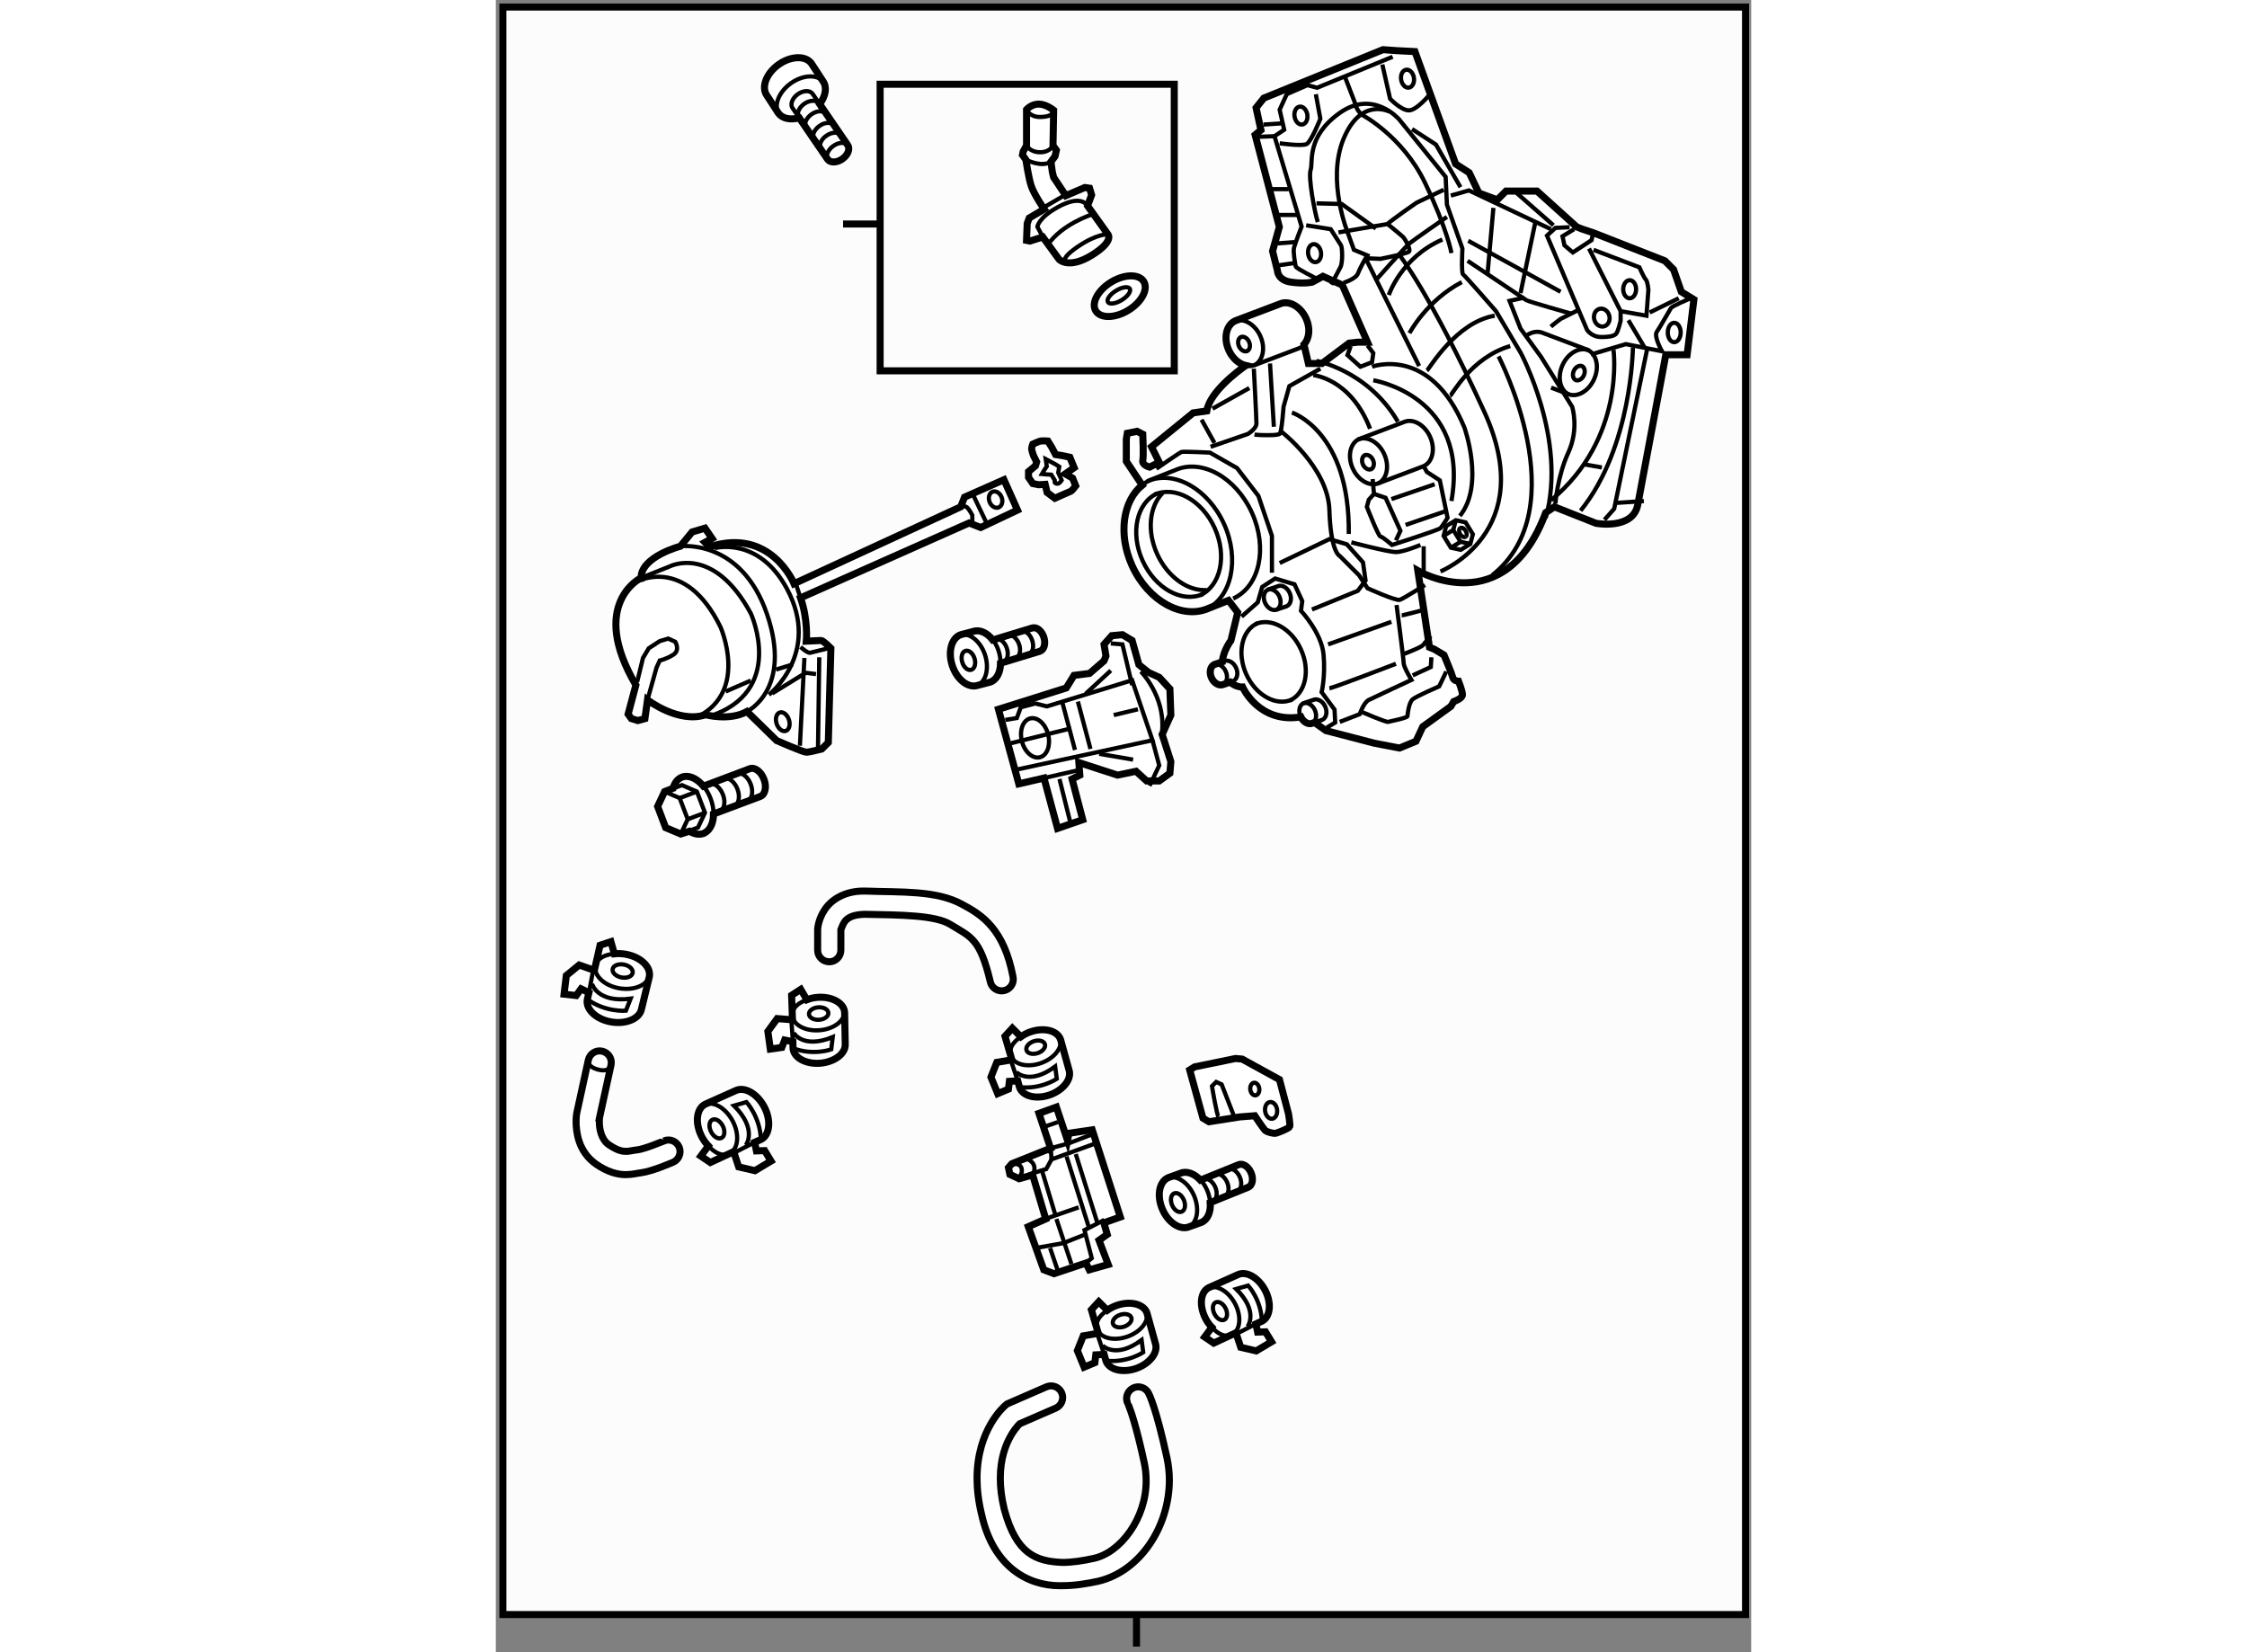 <?xml version="1.0" encoding="utf-8"?>
<!-- Generator: Adobe Illustrator 15.1.0, SVG Export Plug-In . SVG Version: 6.00 Build 0)  -->
<!DOCTYPE svg PUBLIC "-//W3C//DTD SVG 1.1//EN" "http://www.w3.org/Graphics/SVG/1.1/DTD/svg11.dtd">
<svg version="1.1" xmlns="http://www.w3.org/2000/svg" xmlns:xlink="http://www.w3.org/1999/xlink" x="0px" y="0px" width="244.8px"
	 height="180px" viewBox="91.68 45.096 89.128 117.304" enable-background="new 0 0 244.8 180" xml:space="preserve">
	
<rect x="91.68" y="45.096" width="89.128" height="117.304" fill="#808080" stroke="none"/>
	
<g><rect x="92.18" y="45.596" fill="#FCFCFC" stroke="#000000" stroke-width="0.5" width="88.228" height="114.13"></rect><line fill="none" stroke="#000000" stroke-width="0.5" x1="137.167" y1="159.726" x2="137.167" y2="162"></line></g><g><path fill="#FFFFFF" stroke="#000000" stroke-width="0.5" d="M126.785,114.791c-0.732-3.084-1.383-3.168-2.837-4.063l0,0
			c-1.067-0.657-3.51-0.671-6.023-0.718l0,0c-0.018,0-0.043,0-0.083,0l0,0c-1.377,0.04-1.479,0.661-1.635,1.019l0,0
			c-0.02,0.07-0.027,0.107-0.03,0.111l0,0v1.416c0,0.456-0.368,0.825-0.823,0.825l0,0c-0.458,0-0.826-0.369-0.826-0.825l0,0
			l0.002-1.5c0.01-0.081,0.048-0.695,0.5-1.372l0,0c0.444-0.687,1.408-1.344,2.813-1.324l0,0c0.04,0,0.095,0,0.146,0.002l0,0
			c2.456,0.091,4.964-0.061,6.782,0.933l0,0c1.436,0.756,2.986,1.772,3.63,5.155l0,0c0.095,0.445-0.19,0.884-0.636,0.978l0,0
			c-0.059,0.011-0.115,0.018-0.171,0.018l0,0C127.211,115.444,126.867,115.18,126.785,114.791L126.785,114.791z"></path><path fill="#FFFFFF" stroke="#000000" stroke-width="0.5" d="M126.172,152.625c-0.231-0.943-0.326-1.801-0.326-2.572l0,0
			c0-3.476,1.944-5.13,2.05-5.21l0,0l0.086-0.07l2.788-1.214h0.002c0.416-0.184,0.903,0.011,1.085,0.43l0,0
			c0.182,0.414-0.011,0.9-0.428,1.083l0,0l-2.553,1.11c-0.027,0.028-0.066,0.067-0.118,0.123l0,0
			c-0.131,0.148-0.313,0.378-0.499,0.698l0,0c-0.373,0.643-0.762,1.629-0.762,3.05l0,0c0,0.636,0.077,1.358,0.277,2.181l0,0
			c0.861,3.224,2.277,3.714,4.135,3.791l0,0c0.694,0,1.442-0.116,2.177-0.277l0,0c1.942-0.384,3.786-2.873,3.766-5.542l0,0
			c0-0.417-0.044-0.836-0.132-1.249l0,0c-0.559-2.596-0.964-3.718-1.106-4.065l0,0c-0.049-0.116-0.051-0.116-0.051-0.116l0,0
			c-0.216-0.401-0.067-0.9,0.334-1.117l0,0c0.4-0.218,0.902-0.069,1.119,0.335l0,0c0.061,0.118,0.55,1.068,1.318,4.618l0,0
			c0.112,0.531,0.167,1.063,0.167,1.595l0,0c-0.022,3.359-2.127,6.471-5.063,7.156l0,0c-0.801,0.172-1.655,0.313-2.529,0.313l0,0
			c-0.063,0.003-0.127,0.003-0.191,0.003l0,0C129.422,157.678,126.99,156.309,126.172,152.625L126.172,152.625z"></path><path fill="#FFFFFF" stroke="#000000" stroke-width="0.5" d="M106.546,104.206c0.378-0.221,0.591-0.721,0.588-1.319l0,0
					l3.331-1.249c0.344-0.136,0.459-0.681,0.251-1.22c-0.206-0.541-0.652-0.874-0.997-0.747l-3.299,1.243
					c-0.412-0.496-0.932-0.77-1.392-0.683l-0.111,0.033c-0.324,0.115-0.542,0.407-0.655,0.8l-0.598,0.233l-0.497,1.055l0.571,1.506
					l1.072,0.45l0.617-0.196c0.336,0.206,0.692,0.272,1.008,0.155L106.546,104.206z"></path><path fill="none" stroke="#000000" stroke-width="0.3" d="M107.552,102.729c0.344-0.138,0.461-0.683,0.251-1.222
					c-0.204-0.538-0.652-0.874-0.996-0.744"></path><path fill="none" stroke="#000000" stroke-width="0.3" d="M108.584,102.342c0.345-0.137,0.461-0.682,0.251-1.222
					c-0.204-0.537-0.652-0.874-0.996-0.744"></path><path fill="none" stroke="#000000" stroke-width="0.3" d="M109.525,101.988c0.344-0.135,0.46-0.68,0.252-1.22
					c-0.206-0.54-0.654-0.873-0.999-0.745"></path><polyline fill="none" stroke="#000000" stroke-width="0.3" points="103.664,101.298 104.734,101.759 105.304,103.262 
					104.811,104.309 			"></polyline><polyline fill="none" stroke="#000000" stroke-width="0.3" points="104.311,101.059 104.894,100.84 105.953,101.296 
					106.529,102.798 106.034,103.848 105.413,104.081 			"></polyline><line fill="none" stroke="#000000" stroke-width="0.3" x1="106.529" y1="102.798" x2="105.304" y2="103.262"></line><line fill="none" stroke="#000000" stroke-width="0.3" x1="105.953" y1="101.296" x2="104.734" y2="101.759"></line><path fill="none" stroke="#000000" stroke-width="0.3" d="M107.134,102.887c0.01-0.341-0.061-0.72-0.204-1.097
					c-0.129-0.333-0.301-0.632-0.503-0.878"></path><path fill="#FFFFFF" stroke="#000000" stroke-width="0.5" d="M139.01,130.959c0.419,0.963,1.279,1.512,1.922,1.228l0.855-0.308
					c0.45-0.199,0.667-0.757,0.615-1.4l2.707-1.096c0.294-0.13,0.38-0.592,0.187-1.033c-0.191-0.438-0.586-0.688-0.882-0.562
					l-2.707,1.096c-0.436-0.47-0.986-0.682-1.434-0.482l-0.856,0.307C138.773,128.993,138.593,130,139.01,130.959z"></path><path fill="none" stroke="#000000" stroke-width="0.3" d="M144.314,129.692c0.295-0.132,0.377-0.591,0.186-1.032
					c-0.191-0.44-0.586-0.691-0.879-0.564"></path><path fill="none" stroke="#000000" stroke-width="0.3" d="M143.414,130.062c0.291-0.129,0.376-0.592,0.187-1.029
					c-0.192-0.442-0.587-0.695-0.882-0.564"></path><path fill="none" stroke="#000000" stroke-width="0.3" d="M142.572,130.409c0.293-0.132,0.377-0.594,0.186-1.035
					c-0.192-0.438-0.588-0.69-0.879-0.562"></path><path fill="none" stroke="#000000" stroke-width="0.3" d="M140.841,132.225c0.644-0.281,0.822-1.29,0.407-2.252
					c-0.42-0.959-1.279-1.508-1.923-1.224"></path><path fill="none" stroke="#000000" stroke-width="0.3" d="M139.844,129.823c0.235-0.096,0.543,0.121,0.689,0.479
				c0.147,0.359,0.078,0.728-0.156,0.82c-0.23,0.1-0.541-0.113-0.687-0.473C139.542,130.289,139.611,129.92,139.844,129.823z"></path><path fill="none" stroke="#000000" stroke-width="0.3" d="M142.398,130.479c-0.021-0.289-0.091-0.589-0.221-0.888
					c-0.122-0.277-0.279-0.522-0.456-0.723"></path><path fill="#FFFFFF" stroke="#000000" stroke-width="0.5" d="M124.092,92.361c0.333,0.996,1.14,1.62,1.805,1.394l0.88-0.229
					c0.466-0.158,0.731-0.696,0.737-1.342l2.792-0.85c0.306-0.102,0.433-0.556,0.277-1.011c-0.151-0.456-0.521-0.741-0.828-0.639
					l-2.792,0.85c-0.394-0.505-0.922-0.765-1.387-0.607l-0.88,0.229C124.032,90.382,123.761,91.369,124.092,92.361z"></path><path fill="none" stroke="#000000" stroke-width="0.3" d="M129.486,91.57c0.307-0.104,0.431-0.556,0.275-1.01
					c-0.148-0.457-0.521-0.744-0.825-0.64"></path><path fill="none" stroke="#000000" stroke-width="0.3" d="M128.557,91.859c0.304-0.104,0.429-0.556,0.278-1.01
					c-0.153-0.457-0.525-0.744-0.829-0.639"></path><path fill="none" stroke="#000000" stroke-width="0.3" d="M127.688,92.129c0.305-0.104,0.428-0.558,0.273-1.012
					c-0.148-0.454-0.521-0.741-0.822-0.638"></path><path fill="none" stroke="#000000" stroke-width="0.3" d="M125.802,93.784c0.666-0.224,0.934-1.211,0.607-2.204
					c-0.334-0.994-1.142-1.618-1.808-1.393"></path><path fill="none" stroke="#000000" stroke-width="0.3" d="M125.022,91.306c0.243-0.074,0.531,0.167,0.645,0.535
				c0.114,0.372,0.013,0.733-0.229,0.808c-0.237,0.076-0.529-0.163-0.641-0.533C124.68,91.742,124.782,91.38,125.022,91.306z"></path><path fill="none" stroke="#000000" stroke-width="0.3" d="M127.508,92.184c0.007-0.289-0.038-0.595-0.139-0.903
					c-0.099-0.287-0.234-0.543-0.393-0.759"></path><path fill="#FFFFFF" stroke="#000000" stroke-width="0.5" d="M113.223,53.462l2.017,2.95c0.192,0.26,0.664,0.242,1.054-0.039
					c0.393-0.282,0.554-0.724,0.364-0.983l-1.987-2.905c0.428-0.561,0.542-1.205,0.231-1.634l-0.812-1.247
					c-0.424-0.582-1.475-0.543-2.348,0.085c-0.872,0.629-1.235,1.612-0.81,2.196l0.81,1.247
					C112.033,53.526,112.608,53.626,113.223,53.462z"></path><path fill="none" stroke="#000000" stroke-width="0.3" d="M114.67,52.485l-0.502-0.734c-0.191-0.26-0.662-0.244-1.054,0.037
					c-0.391,0.284-0.555,0.725-0.365,0.985l0.474,0.689"></path><path fill="none" stroke="#000000" stroke-width="0.3" d="M116.686,55.427c-0.191-0.263-0.665-0.245-1.055,0.038
					c-0.392,0.281-0.554,0.722-0.362,0.982"></path><path fill="none" stroke="#000000" stroke-width="0.3" d="M116.186,54.704c-0.189-0.263-0.663-0.244-1.055,0.039
					c-0.391,0.28-0.553,0.722-0.362,0.983"></path><path fill="none" stroke="#000000" stroke-width="0.3" d="M115.704,54.002c-0.192-0.261-0.665-0.241-1.055,0.039
					c-0.393,0.283-0.554,0.724-0.364,0.985"></path><path fill="none" stroke="#000000" stroke-width="0.3" d="M115.132,53.181c-0.189-0.263-0.662-0.245-1.054,0.039
					c-0.39,0.281-0.55,0.722-0.363,0.983"></path><path fill="none" stroke="#000000" stroke-width="0.3" d="M114.619,52.438c-0.187-0.264-0.66-0.245-1.054,0.037
					c-0.392,0.283-0.55,0.724-0.363,0.984"></path><path fill="none" stroke="#000000" stroke-width="0.3" d="M114.963,50.934c-0.424-0.583-1.476-0.544-2.349,0.084
					c-0.873,0.628-1.235,1.612-0.813,2.195"></path><path fill="#FFFFFF" stroke="#000000" stroke-width="0.5" d="M106.302,125.8c0.131,0.251,0.292,0.47,0.469,0.654l-0.535,0.721
				l0.674,0.456l1.655-0.769l0.359,1.082l1.152,0.268l1.142-0.683l-0.45-0.74l-0.585,0.018l-0.128-0.61L110.5,126
				c0.631-0.313,0.741-1.345,0.244-2.303c-0.498-0.956-1.415-1.479-2.048-1.165l-2.151,0.962
				C105.915,123.81,105.804,124.838,106.302,125.8z"></path><path fill="none" stroke="#000000" stroke-width="0.3" d="M108.259,127.004c0.632-0.314,0.742-1.348,0.243-2.305
				c-0.499-0.954-1.414-1.478-2.047-1.158"></path><path fill="none" stroke="#000000" stroke-width="0.3" d="M107.062,124.593c0.235-0.109,0.566,0.101,0.741,0.461
				c0.17,0.36,0.124,0.735-0.111,0.84c-0.235,0.106-0.565-0.102-0.739-0.461C106.778,125.072,106.827,124.697,107.062,124.593z"></path><line fill="none" stroke="#000000" stroke-width="0.3" x1="110.056" y1="126.196" x2="108.721" y2="126.879"></line><path fill="none" stroke="#000000" stroke-width="0.3" d="M108.259,127.004c0,0-0.631,0.388-1.488-0.55"></path><path fill="none" stroke="#000000" stroke-width="0.3" d="M109.425,126.406c0,0,0.872-1.106-0.839-2.811l0.888-0.254
				c0,0,0.977,1.058,1.026,2.658"></path><path fill="#FFFFFF" stroke="#000000" stroke-width="0.5" d="M142.071,138.709c0.125,0.241,0.278,0.45,0.447,0.624l-0.509,0.688
				l0.641,0.433l1.577-0.732l0.342,1.032l1.098,0.255l1.088-0.649l-0.43-0.705l-0.559,0.017l-0.121-0.581l0.424-0.189
				c0.6-0.299,0.706-1.282,0.232-2.194c-0.474-0.909-1.348-1.404-1.95-1.106l-2.049,0.915
				C141.702,136.813,141.597,137.796,142.071,138.709z"></path><path fill="none" stroke="#000000" stroke-width="0.3" d="M143.936,139.857c0.602-0.302,0.706-1.282,0.232-2.194
				c-0.476-0.912-1.35-1.407-1.951-1.104"></path><path fill="none" stroke="#000000" stroke-width="0.3" d="M142.793,137.56c0.225-0.102,0.54,0.097,0.707,0.44
				c0.162,0.344,0.117,0.702-0.105,0.8c-0.223,0.103-0.538-0.096-0.703-0.438C142.526,138.019,142.57,137.661,142.793,137.56z"></path><line fill="none" stroke="#000000" stroke-width="0.3" x1="145.646" y1="139.09" x2="144.375" y2="139.737"></line><path fill="none" stroke="#000000" stroke-width="0.3" d="M143.936,139.857c0,0-0.603,0.369-1.417-0.524"></path><path fill="none" stroke="#000000" stroke-width="0.3" d="M145.046,139.289c0,0,0.829-1.055-0.801-2.677l0.847-0.245
				c0,0,0.932,1.01,0.978,2.533"></path><path fill="#FFFFFF" stroke="#000000" stroke-width="0.5" d="M129.64,118.354c-0.258,0.088-0.485,0.211-0.683,0.351l-0.604-0.606
				l-0.523,0.57l0.488,1.669l-1.069,0.184l-0.416,1.048l0.48,1.173l0.763-0.32l0.066-0.554l0.592-0.034l0.124,0.446
				c0.207,0.639,1.162,0.888,2.135,0.557c0.969-0.336,1.59-1.126,1.385-1.765l-0.6-2.163
				C131.568,118.268,130.613,118.02,129.64,118.354z"></path><path fill="none" stroke="#000000" stroke-width="0.3" d="M128.228,120.029c0.207,0.638,1.164,0.886,2.136,0.552
				c0.971-0.334,1.592-1.123,1.38-1.763"></path><path fill="none" stroke="#000000" stroke-width="0.3" d="M130.669,119.241c0.067,0.236-0.176,0.519-0.54,0.632
				c-0.363,0.111-0.711,0.012-0.775-0.223c-0.067-0.237,0.174-0.518,0.537-0.633C130.256,118.905,130.603,119.004,130.669,119.241z"></path><line fill="none" stroke="#000000" stroke-width="0.3" x1="128.733" y1="121.834" x2="128.281" y2="120.481"></line><path fill="none" stroke="#000000" stroke-width="0.3" d="M128.228,120.029c0,0-0.275-0.652,0.729-1.324"></path><path fill="none" stroke="#000000" stroke-width="0.3" d="M128.625,121.209c0,0,0.92,0.978,2.767-0.393l0.115,0.873
				c0,0-1.135,0.771-2.649,0.591"></path><path fill="#FFFFFF" stroke="#000000" stroke-width="0.5" d="M135.777,137.772c-0.258,0.087-0.486,0.21-0.685,0.351l-0.604-0.605
				l-0.524,0.57l0.489,1.667l-1.067,0.186l-0.418,1.048l0.48,1.172l0.763-0.319l0.066-0.554l0.592-0.034l0.124,0.446
				c0.207,0.639,1.162,0.888,2.136,0.557c0.969-0.337,1.589-1.126,1.384-1.765l-0.6-2.165
				C137.705,137.687,136.751,137.438,135.777,137.772z"></path><path fill="none" stroke="#000000" stroke-width="0.3" d="M134.365,139.447c0.207,0.638,1.163,0.886,2.135,0.553
				c0.972-0.335,1.592-1.123,1.38-1.763"></path><path fill="none" stroke="#000000" stroke-width="0.3" d="M136.806,138.659c0.067,0.237-0.176,0.519-0.539,0.632
				c-0.364,0.112-0.712,0.012-0.776-0.223c-0.068-0.236,0.175-0.52,0.537-0.632C136.393,138.324,136.74,138.423,136.806,138.659z"></path><line fill="none" stroke="#000000" stroke-width="0.3" x1="134.87" y1="141.253" x2="134.417" y2="139.9"></line><path fill="none" stroke="#000000" stroke-width="0.3" d="M134.365,139.447c0,0-0.277-0.651,0.728-1.324"></path><path fill="none" stroke="#000000" stroke-width="0.3" d="M134.762,140.627c0,0,0.92,0.979,2.767-0.393l0.115,0.874
				c0,0-1.135,0.77-2.649,0.591"></path><path fill="#FFFFFF" stroke="#000000" stroke-width="0.5" d="M114.513,115.906c-0.271,0.021-0.522,0.083-0.749,0.172l-0.435-0.736
				l-0.648,0.42l0.06,1.737l-1.082-0.085l-0.664,0.909l0.174,1.255l0.817-0.117l0.202-0.523l0.583,0.116l0.01,0.461
				c0.041,0.672,0.905,1.149,1.93,1.068c1.021-0.085,1.819-0.693,1.777-1.363l-0.044-2.247
				C116.403,116.305,115.54,115.826,114.513,115.906z"></path><path fill="none" stroke="#000000" stroke-width="0.3" d="M112.73,117.179c0.043,0.671,0.906,1.146,1.932,1.063
				c1.025-0.08,1.822-0.691,1.774-1.363"></path><path fill="none" stroke="#000000" stroke-width="0.3" d="M115.29,117.021c0.007,0.246-0.297,0.461-0.679,0.478
				c-0.379,0.018-0.692-0.164-0.697-0.409c-0.007-0.245,0.299-0.458,0.678-0.477C114.974,116.595,115.285,116.774,115.29,117.021z"></path><line fill="none" stroke="#000000" stroke-width="0.3" x1="112.772" y1="119.054" x2="112.671" y2="117.632"></line><path fill="none" stroke="#000000" stroke-width="0.3" d="M112.73,117.179c0,0-0.106-0.699,1.034-1.101"></path><path fill="none" stroke="#000000" stroke-width="0.3" d="M112.823,118.421c0,0,0.647,1.177,2.776,0.306l-0.104,0.873
				c0,0-1.291,0.466-2.713-0.085"></path><path fill="#FFFFFF" stroke="#000000" stroke-width="0.5" d="M100.902,112.845c-0.28-0.05-0.553-0.057-0.807-0.03l-0.244-0.862
				l-0.771,0.254l-0.404,1.782l-1.076-0.38l-0.916,0.75l-0.159,1.32l0.862,0.098l0.344-0.475l0.56,0.271l-0.114,0.473
				c-0.137,0.69,0.611,1.41,1.674,1.602c1.062,0.188,2.033-0.22,2.172-0.911l0.555-2.29
				C102.715,113.753,101.967,113.036,100.902,112.845z"></path><path fill="none" stroke="#000000" stroke-width="0.3" d="M98.751,113.657c-0.137,0.692,0.613,1.409,1.674,1.602
				c1.063,0.188,2.037-0.218,2.169-0.913"></path><path fill="none" stroke="#000000" stroke-width="0.3" d="M101.394,114.184c-0.058,0.251-0.425,0.386-0.818,0.304
				c-0.39-0.085-0.659-0.352-0.598-0.603c0.058-0.252,0.427-0.383,0.816-0.303C101.186,113.663,101.453,113.932,101.394,114.184z"></path><line fill="none" stroke="#000000" stroke-width="0.3" x1="98.292" y1="115.572" x2="98.569" y2="114.102"></line><path fill="none" stroke="#000000" stroke-width="0.3" d="M98.751,113.657c0,0,0.079-0.736,1.344-0.843"></path><path fill="none" stroke="#000000" stroke-width="0.3" d="M98.513,114.944c0,0,0.344,1.365,2.737,1.056l-0.337,0.855
				c0,0-1.436,0.129-2.735-0.811"></path><path fill="#FFFFFF" stroke="#000000" stroke-width="0.5" d="M130.682,79.484l0.137,0.576l0.549,0.411
				c0,0,1.045-0.466,1.126-0.494c0.083-0.027,0.357-0.385,0.357-0.385l-0.221-0.549l-0.521-0.301l0.631-0.439l-0.303-0.741
				l-0.493-0.11l-0.521-0.082l-0.276-0.521l-0.273-0.44c0,0-0.385-0.025-0.521,0c-0.138,0.028-0.55,0.221-0.55,0.221
				s-0.082,0.22-0.082,0.328c0,0.111,0.137,0.495,0.137,0.495l0.22,0.438l-0.082,0.275l-0.495,0.413v0.41l0.303,0.439l0.412,0.084
				L130.682,79.484z"></path><path fill="none" stroke="#000000" stroke-width="0.3" d="M130.722,77.691l0.074,0.517l-0.198,0.296l-0.146,0.246l0.271,0.024
				l0.394,0.023l0.246,0.395v0.172c0,0,0.049,0.074,0.196,0.074c0.148,0,0.296-0.246,0.296-0.246l-0.246-0.542l0.074-0.418
				l-0.271-0.173L130.722,77.691z"></path><path fill="#FFFFFF" stroke="#000000" stroke-width="0.5" d="M98.795,127.745c-1.285-0.902-1.411-2.318-1.416-3.015l0,0
				c0-0.308,0.029-0.51,0.043-0.591l0,0l0.826-3.782c0.098-0.445,0.535-0.729,0.98-0.63l0,0c0.444,0.097,0.729,0.535,0.631,0.982l0,0
				l-0.814,3.73c0.004,0-0.017,0.09-0.017,0.29l0,0c-0.004,0.501,0.139,1.296,0.697,1.654l0,0c0.607,0.409,0.923,0.452,1.19,0.458
				l0,0c0.229,0.005,0.468-0.07,0.865-0.116l0,0c0.138-0.009,0.662-0.167,1.066-0.322l0,0c0.42-0.156,0.763-0.303,0.765-0.301l0,0
				c0.417-0.183,0.901,0.013,1.083,0.432l0,0c0.179,0.417-0.017,0.903-0.434,1.081l0,0c-0.048,0.009-1.4,0.63-2.308,0.753l0,0
				c-0.169,0.008-0.529,0.12-1.038,0.124l0,0c-0.01,0-0.019,0-0.028,0l0,0C100.298,128.493,99.578,128.291,98.795,127.745
				L98.795,127.745z"></path><path fill="none" stroke="#000000" stroke-width="0.3" d="M98.413,120.007c0,0-0.597,0.688,0.458,1.008s1.009-0.503,1.009-0.503"></path><path fill="#FFFFFF" stroke="#000000" stroke-width="0.5" d="M175.849,65.813l-0.551-1.581l-0.618-0.619l-5.089-1.994
				l-0.826-0.275l-0.344-0.138l-2.819-2.544h-2.2l-0.619,0.619l-1.307-0.481l-0.688-1.444l-0.963-0.619l-2.889-7.978l-1.307-0.068
				l-0.963-0.068l-8.458,3.438l-0.551,0.688l0.345,1.581l-0.413,0.344l1.719,6.533l-0.48,1.72l0.344,1.375c0,0,0,0.688,0.963,0.825
				c0.962,0.138,1.513,0,1.513,0l0.756-0.412l1.376,0.619l1.788,4.057h-0.688l-0.619,0.069l-1.926,1.444h-0.963l-0.317-1.35
				c0.381-0.413,0.471-1.142,0.154-1.841c-0.391-0.863-1.229-1.326-1.872-1.035l-3.16,1.197c-0.643,0.291-0.848,1.228-0.457,2.09
				c0.265,0.582,0.732,0.976,1.206,1.085c-0.506,0.353-2.534,1.84-2.774,3.223l-0.963,0.138l-2.957,2.407l0.55,1.1l-0.688,0.344
				c0,0-0.55-0.137-0.481-0.48c0.069-0.345,0-1.857,0-1.857l-0.412-0.206l-0.688,0.138l-0.069,0.412v1.582l1.128,1.691
				c-1.376,1.117-1.722,3.495-0.72,5.71c1.141,2.519,3.587,3.868,5.463,3.021l1.384-0.548l0.653,0.853l-0.48,1.995
				c0,0-0.543,0.701-0.613,1.512l-0.561,0.189c-0.29,0.132-0.384,0.556-0.206,0.946c0.177,0.391,0.557,0.6,0.848,0.469l0.478-0.163
				c0.422,0.375,0.88,0.348,0.88,0.348s1.157,2.612,4.137,2.121c0.183,0.373,0.548,0.573,0.832,0.445l0.139-0.048l0.807,0.575
				l3.438,0.895l1.788,0.344l1.169-0.481l0.481-1.031l1.994-1.444l0.206-0.344c0,0,0.619-0.206,0.619-0.481s-0.275-0.963-0.275-0.963
				s-0.344,0-0.412-0.274C159.55,92.909,159,91.603,159,91.603l-0.688-0.413l-0.344-0.137l-0.825-5.434c0,0,6.188,3.646,9.077-4.126
				l0.619-0.412l2.957,1.169c0,0,2.613,0.481,2.957-1.307s1.994-10.659,1.994-10.659h1.513l0.481-3.92L175.849,65.813z"></path><path fill="none" stroke="#000000" stroke-width="0.3" d="M142.051,88.392c1.871-0.852,2.468-3.58,1.329-6.098
					c-1.141-2.518-3.586-3.867-5.461-3.018"></path><path fill="none" stroke="#000000" stroke-width="0.3" d="M143.298,93.706c0.29-0.133,0.383-0.556,0.206-0.946
					s-0.557-0.601-0.848-0.469"></path><path fill="none" stroke="#000000" stroke-width="0.3" d="M146.502,86.954c-0.29,0.132-0.384,0.556-0.206,0.946
					c0.177,0.391,0.557,0.6,0.848,0.469l0.691-0.234c0.291-0.132,0.383-0.556,0.206-0.946s-0.557-0.601-0.847-0.469L146.502,86.954z"></path><path fill="none" stroke="#000000" stroke-width="0.3" d="M147.103,88.388c0.29-0.133,0.383-0.556,0.206-0.946
					s-0.556-0.601-0.848-0.469"></path><path fill="none" stroke="#000000" stroke-width="0.3" d="M149.625,96.457c0.29-0.133,0.382-0.556,0.206-0.946
					c-0.178-0.391-0.557-0.601-0.848-0.469"></path><path fill="none" stroke="#000000" stroke-width="0.3" d="M141.674,87.366c1.472-0.667,1.938-2.808,1.043-4.782
					c-0.894-1.976-2.813-3.032-4.281-2.367"></path><path fill="none" stroke="#000000" stroke-width="0.3" d="M138.641,80.126c-1.466,0.664-1.934,2.804-1.043,4.776
					c0.893,1.976,2.812,3.037,4.283,2.369"></path><path fill="none" stroke="#000000" stroke-width="0.3" d="M148.053,94.834c1.115-0.506,1.469-2.129,0.79-3.626
					c-0.678-1.499-2.132-2.3-3.246-1.796"></path><path fill="none" stroke="#000000" stroke-width="0.3" d="M145.753,89.344c-1.112,0.503-1.468,2.126-0.792,3.622
					c0.678,1.497,2.133,2.303,3.249,1.795"></path><path fill="none" stroke="#000000" stroke-width="0.3" d="M145.502,71.041c0.643-0.291,0.847-1.227,0.455-2.09
					c-0.39-0.863-1.229-1.326-1.871-1.034"></path><path fill="none" stroke="#000000" stroke-width="0.3" d="M145.012,70.027c0.205-0.093,0.27-0.392,0.146-0.666
					c-0.125-0.275-0.392-0.423-0.597-0.329"></path><path fill="none" stroke="#000000" stroke-width="0.3" d="M144.59,69.02c-0.204,0.092-0.271,0.39-0.146,0.665
					c0.124,0.274,0.392,0.422,0.596,0.33"></path><path fill="none" stroke="#000000" stroke-width="0.3" d="M152.977,76.264c-0.643,0.291-0.849,1.228-0.457,2.09
					c0.391,0.863,1.229,1.326,1.873,1.036l3.16-1.198c0.643-0.291,0.847-1.227,0.455-2.09c-0.39-0.863-1.228-1.326-1.871-1.035
					L152.977,76.264z"></path><path fill="none" stroke="#000000" stroke-width="0.3" d="M154.301,79.431c0.643-0.292,0.847-1.228,0.456-2.091
					s-1.229-1.326-1.872-1.034"></path><path fill="none" stroke="#000000" stroke-width="0.3" d="M153.811,78.416c0.206-0.093,0.271-0.392,0.146-0.666
					c-0.125-0.275-0.392-0.423-0.597-0.329"></path><path fill="none" stroke="#000000" stroke-width="0.3" d="M153.389,77.408c-0.204,0.092-0.27,0.39-0.145,0.665
					c0.123,0.274,0.391,0.422,0.595,0.33"></path><path fill="none" stroke="#000000" stroke-width="0.3" d="M164.867,68.909c0.373-0.256,0.802-0.335,1.169-0.169l3.16,1.196
					c0.643,0.292,0.848,1.228,0.456,2.09c-0.391,0.864-1.229,1.326-1.873,1.036l-1.176-0.446"></path><path fill="none" stroke="#000000" stroke-width="0.3" d="M167.871,73.104c-0.643-0.292-0.847-1.228-0.456-2.091
					s1.229-1.325,1.872-1.034"></path><path fill="none" stroke="#000000" stroke-width="0.3" d="M168.361,72.089c-0.205-0.093-0.27-0.391-0.146-0.666
					c0.125-0.275,0.392-0.422,0.597-0.329"></path><path fill="none" stroke="#000000" stroke-width="0.3" d="M168.783,71.081c0.204,0.093,0.27,0.391,0.146,0.665
					s-0.392,0.423-0.596,0.33"></path><path fill="none" stroke="#000000" stroke-width="0.3" d="M139.014,80.109c-0.927,0.929-1.123,2.68-0.383,4.317
					c0.746,1.647,2.203,2.657,3.521,2.562"></path><polygon fill="none" stroke="#000000" stroke-width="0.3" points="159.837,82.03 160.531,82.183 161.048,83.024 160.869,83.713 
					160.186,84.134 159.487,83.982 158.972,83.142 159.15,82.452 			"></polygon><path fill="none" stroke="#000000" stroke-width="0.3" d="M160.155,82.588c-0.107,0.067-0.112,0.258-0.009,0.429
					c0.104,0.17,0.277,0.254,0.385,0.187"></path><path fill="none" stroke="#000000" stroke-width="0.3" d="M160.529,83.206c0.108-0.067,0.111-0.259,0.006-0.429
					c-0.103-0.17-0.276-0.254-0.385-0.187"></path><polyline fill="none" stroke="#000000" stroke-width="0.3" points="160.869,83.713 160.175,83.562 159.657,82.72 159.837,82.03 
								"></polyline><line fill="none" stroke="#000000" stroke-width="0.3" x1="158.972" y1="83.142" x2="159.657" y2="82.72"></line><line fill="none" stroke="#000000" stroke-width="0.3" x1="159.487" y1="83.982" x2="160.175" y2="83.562"></line><path fill="none" stroke="#000000" stroke-width="0.3" d="M144.032,87.591c1.873-0.848,2.471-3.576,1.329-6.094
				c-1.139-2.519-3.583-3.868-5.459-3.019l-1.718,0.678c-0.224,0.101-0.429,0.229-0.616,0.381"></path><path fill="none" stroke="#000000" stroke-width="0.3" d="M142.697,92.272c-0.29,0.132-0.384,0.556-0.206,0.946
				c0.177,0.391,0.557,0.6,0.848,0.469l0.69-0.234c0.292-0.132,0.384-0.556,0.207-0.946s-0.557-0.601-0.847-0.469L142.697,92.272z"></path><path fill="none" stroke="#000000" stroke-width="0.3" d="M144.755,71.006c0.282,0.106,0.577,0.113,0.838-0.005l3.16-1.198
				c0.123-0.056,0.229-0.135,0.318-0.232"></path><path fill="none" stroke="#000000" stroke-width="0.3" d="M150.025,96.315l0.331-0.112c0.291-0.131,0.384-0.555,0.206-0.945
				c-0.176-0.391-0.557-0.601-0.847-0.469l-0.691,0.234c-0.29,0.132-0.384,0.556-0.207,0.946"></path><path fill="none" stroke="#000000" stroke-width="0.3" d="M144.627,88.875l1.146-1.009l0.321-1.101l0.917-0.596l1.375,0.412
				l0.55,1.192l-0.091,0.688c0,0,1.467,1.56,1.604,3.118s-0.138,2.659-0.138,2.659l0.916,1.237l0.047,0.917l-0.597,0.366"></path><path fill="none" stroke="#000000" stroke-width="0.3" d="M138.575,78.376c0,0,1.65-1.146,1.788-1.192
				c0.138-0.045,2.018,0.046,2.018,0.046l1.926,1.101l1.513,1.972l0.963,2.842v2.613"></path><path fill="none" stroke="#000000" stroke-width="0.3" d="M142.427,76.817l2.659-0.917c0,0,0.597-0.367,0.597-0.733
				c0-0.367-0.185-3.897-0.185-3.897"></path><path fill="none" stroke="#000000" stroke-width="0.3" d="M150.221,71.27l-2.2,1.238l-0.413,1.467c0,0-0.137,1.88-0.274,1.926
				s-0.184,0.092-0.872,0.092c-0.688,0-0.916-0.046-0.916-0.046"></path><line fill="none" stroke="#000000" stroke-width="0.3" x1="146.646" y1="70.903" x2="146.92" y2="75.396"></line><line fill="none" stroke="#000000" stroke-width="0.3" x1="141.785" y1="74.892" x2="142.701" y2="76.542"></line><line fill="none" stroke="#000000" stroke-width="0.3" x1="142.564" y1="74.112" x2="145.177" y2="72.646"></line><path fill="none" stroke="#000000" stroke-width="0.3" d="M149.946,70.72c0,0,3.668,0.688,5.776,4.31"></path><path fill="none" stroke="#000000" stroke-width="0.3" d="M157.553,78.191l0.233,0.414l0.916,0.596l0.55,2.659
				c0,0-0.366,0.596-0.504,0.733c-0.137,0.138-3.438,1.192-3.438,1.192s-0.688-0.596-0.825-0.596c-0.137,0-0.963-2.109-0.963-2.109
				l0.138-0.504l0.367-0.413l-0.092-1.055"></path><polyline fill="none" stroke="#000000" stroke-width="0.3" points="154.026,80.164 154.852,80.439 155.905,82.777 155.585,83.465 
						"></polyline><line fill="none" stroke="#000000" stroke-width="0.3" x1="155.264" y1="80.53" x2="158.336" y2="79.477"></line><line fill="none" stroke="#000000" stroke-width="0.3" x1="156.272" y1="82.365" x2="159.068" y2="81.402"></line><path fill="none" stroke="#000000" stroke-width="0.3" d="M147.424,75.717c0,0,3.348,2.567,3.438,5.594
				c0.092,3.025,0.734,3.255,0.734,3.255l1.375,1.375l0.596,0.917c0,0,2.018,0.917,2.293,0.825c0.274-0.092,1.788-1.054,1.788-1.054"></path><polyline fill="none" stroke="#000000" stroke-width="0.3" points="147.333,85.069 150.862,83.373 152.101,83.74 153.247,85.023 
				153.43,86.308 152.88,87.041 149.625,88.37 		"></polyline><path fill="none" stroke="#000000" stroke-width="0.3" d="M151.597,96.348l1.42-0.55c0,0,0.276-0.826,0.643-1.009
				c0.367-0.184,3.026-1.421,3.026-1.421s-0.551-0.917-0.551-1.192s-0.505-4.126-0.505-4.126"></path><line fill="none" stroke="#000000" stroke-width="0.3" x1="150.771" y1="90.846" x2="155.264" y2="89.242"></line><path fill="none" stroke="#000000" stroke-width="0.3" d="M150.862,93.964c0.321-0.046,4.723-1.742,4.723-1.742"></path><path fill="none" stroke="#000000" stroke-width="0.3" d="M153.2,95.66c0,0,1.697,0.733,1.835,0.688s1.375-0.275,1.375-0.413
				c0-0.137,0.092-0.962,0.366-1.191c0.275-0.229,1.88-0.917,1.88-0.917l0.505-1.055"></path><polyline fill="none" stroke="#000000" stroke-width="0.3" points="156.776,93.047 158.061,92.451 158.105,91.763 		"></polyline><path fill="none" stroke="#000000" stroke-width="0.3" d="M155.998,91.58c0,0,1.375-0.504,1.513-0.688
				c0.138-0.185,0.55-0.643,0.55-0.643"></path><path fill="none" stroke="#000000" stroke-width="0.3" d="M155.998,88.783c0.137,0,1.65-0.413,1.65-0.413"></path><path fill="none" stroke="#000000" stroke-width="0.3" d="M152.422,83.603c0,0,2.613,0.688,3.163,0.688s1.742-0.504,1.742-0.504"></path><path fill="none" stroke="#000000" stroke-width="0.3" d="M157.556,85.619c0,0,0-1.604,0-1.741"></path><path fill="none" stroke="#000000" stroke-width="0.3" d="M148.203,74.388c0,0,4.126,1.329,4.035,8.618"></path><path fill="none" stroke="#000000" stroke-width="0.3" d="M149.716,71.729c0,0,2.659,0.229,4.035,3.805"></path><polyline fill="none" stroke="#000000" stroke-width="0.3" points="152.375,69.665 152.146,70.307 153.063,71.132 153.889,70.812 
				153.979,70.17 153.567,69.619 		"></polyline><path fill="none" stroke="#000000" stroke-width="0.3" d="M153.889,71.132c0,0,4.125-1.559,6.556,4.31c0,0,1.468,4.081-0.32,6.281
				"></path><path fill="none" stroke="#000000" stroke-width="0.3" d="M158.748,85.666c0,0,7.015-2.797,3.117-11.324
				c-3.896-8.528-6.098-11.233-6.098-11.233"></path><path fill="none" stroke="#000000" stroke-width="0.3" d="M151.871,65.172c0,0,0.871-0.274,1.009-0.642
				c0.137-0.367,0.55-1.101,0.55-1.101l3.806,7.656"></path><path fill="none" stroke="#000000" stroke-width="0.3" d="M149.991,64.897c0,0-1.467-0.734-1.513-0.871
				c-0.047-0.138-0.185-1.009-0.138-1.284c0.046-0.274,0.55-1.559,0.55-1.559l-1.926-6.418l0.688-0.459l-0.321-1.421l0.505-1.101
				l1.467-0.642l0.688,0.184l5.364-2.201"></path><path fill="none" stroke="#000000" stroke-width="0.3" d="M147.332,55.27c0,0,1.604,0.229,1.925,0.046s0.963-1.788,0.963-1.788
				l-0.32-1.742"></path><path fill="none" stroke="#000000" stroke-width="0.3" d="M149.212,61.092l1.742,0.275c0,0,0.643,1.008,0.733,1.146
				c0.092,0.138,0.138,1.238-0.046,1.56C151.458,64.393,151,65.31,151,65.31"></path><path fill="none" stroke="#000000" stroke-width="0.3" d="M151.504,61.597L154.988,61c0,0,0.963,0.779,1.101,0.917
				s0.597,0.917,0.413,1.055c-0.185,0.138-2.019,0.504-2.019,0.504l-1.054-0.046"></path><path fill="none" stroke="#000000" stroke-width="0.3" d="M150.037,60.862c-0.229-0.733-0.688-3.163-0.505-3.713
				c0.184-0.551-0.321-2.339,2.063-4.035c2.384-1.695,4.218,0.459,4.218,0.459l3.302,4.08l0.091,1.972l1.101,3.117
				c0,0-0.092,1.742,0.046,1.834s2.338,2.613,2.338,2.613l1.742,2.935c0,0,3.347,6.189,1.788,11.736"></path><polyline fill="none" stroke="#000000" stroke-width="0.3" points="149.945,59.533 151.732,59.579 154.163,61.321 		"></polyline><path fill="none" stroke="#000000" stroke-width="0.3" d="M155.126,53.022c0,0-2.018-1.055-3.256,1.926
				c-1.237,2.98,0.321,6.739,0.321,6.739l0.413,1.146l1.101,0.459"></path><path fill="none" stroke="#000000" stroke-width="0.3" d="M154.988,61c0.275-0.275,2.063-1.513,2.063-1.513l1.926-0.917"></path><path fill="none" stroke="#000000" stroke-width="0.3" d="M155.08,66.043c0,0,0.87-2.659,3.805-3.942"></path><path fill="none" stroke="#000000" stroke-width="0.3" d="M156.547,68.748c0,0,1.191-2.293,3.714-3.622"></path><path fill="none" stroke="#000000" stroke-width="0.3" d="M157.784,71.407c0.185-0.138,2.063-3.438,4.814-3.896"></path><path fill="none" stroke="#000000" stroke-width="0.3" d="M159.435,73.195c0.138-0.046,1.467-2.705,4.265-3.53"></path><path fill="none" stroke="#000000" stroke-width="0.3" d="M153.979,72.095c0,0,6.878,1.101,5.548,8.573"></path><path fill="none" stroke="#000000" stroke-width="0.3" d="M167.917,61.229l-1.009,0.046l-0.597,0.55l2.844,6.694
				c0,0,0.32,0.504,1.008,0.504s0.918-0.092,1.055-0.229c0.138-0.138,0.32-0.917,0.32-0.917v-0.688l-2.245-4.447"></path><polyline fill="none" stroke="#000000" stroke-width="0.3" points="168.237,61.367 167.412,61.871 167.55,62.513 168.146,63.018 
				169.476,62.146 169.591,61.619 		"></polyline><polyline fill="none" stroke="#000000" stroke-width="0.3" points="159.481,58.983 160.766,58.616 166.587,61.367 		"></polyline><path fill="none" stroke="#000000" stroke-width="0.3" d="M160.673,63.613c0,0,4.035,2.706,4.173,2.797
				c0.137,0.092,3.209,0.963,3.209,0.963"></path><path fill="none" stroke="#000000" stroke-width="0.3" d="M160.719,62.192c0.275,0.138,6.556,3.621,6.556,3.621"></path><line fill="none" stroke="#000000" stroke-width="0.3" x1="162.507" y1="59.854" x2="162.095" y2="64.484"></line><line fill="none" stroke="#000000" stroke-width="0.3" x1="165.486" y1="60.862" x2="164.433" y2="65.906"></line><path fill="none" stroke="#000000" stroke-width="0.3" d="M164.708,66.227l-1.055,0.229l0.779,1.971l1.467,2.018l2.2,3.53
				c0,0,0.504,1.559-0.274,3.255c-0.779,1.697-0.917,3.622-0.917,3.622"></path><path fill="none" stroke="#000000" stroke-width="0.3" d="M169.431,70.262l2.476-0.734l2.566,0.505c0,0-0.595-1.055-0.366-1.376
				c0.229-0.32,0.916-1.559,1.008-1.695c0.093-0.138,1.284-0.643,1.284-0.643"></path><path fill="none" stroke="#000000" stroke-width="0.3" d="M171.034,69.94c0,0,0.871,6.281-4.447,10.682"></path><path fill="none" stroke="#000000" stroke-width="0.3" d="M172.41,69.757c0,0-0.047,7.061-3.714,11.599"></path><polyline fill="none" stroke="#000000" stroke-width="0.3" points="173.419,69.895 171.081,81.219 170.393,81.998 		"></polyline><path fill="none" stroke="#000000" stroke-width="0.3" d="M169.613,62.834l3.256,1.238c0,0,0.319,0.733,0.457,0.871
				s0.184,0.733,0.184,0.733l-0.137,1.834l-1.835-0.321"></path><line fill="none" stroke="#000000" stroke-width="0.3" x1="173.602" y1="67.281" x2="175.665" y2="66.272"></line><path fill="none" stroke="#000000" stroke-width="0.3" d="M166.587,68.29c0.138-0.138,0.688-0.551,0.688-0.551l1.284-0.642"></path><line fill="none" stroke="#000000" stroke-width="0.3" x1="172.089" y1="67.831" x2="173.235" y2="69.757"></line><line fill="none" stroke="#000000" stroke-width="0.3" x1="164.157" y1="58.8" x2="166.771" y2="61.092"></line><path fill="none" stroke="#000000" stroke-width="0.3" d="M162.873,70.399c0,0,5.595,10.728-0.457,15.541"></path><path fill="none" stroke="#000000" stroke-width="0.3" d="M154.621,49.676l0.55,2.431c0,0,0.78,0.825,1.331,0.825
				c0.55,0,1.42-1.055,1.42-1.055"></path><polyline fill="none" stroke="#000000" stroke-width="0.3" points="156.73,54.261 158.427,55.361 160.169,58.387 		"></polyline><path fill="none" stroke="#000000" stroke-width="0.3" d="M151.963,50.547l0.779,2.018c0,0.229,0.366,0.643,0.366,0.643
				s2.934,1.513,4.539,4.859c1.604,3.347,1.88,4.997,1.88,4.997"></path><ellipse transform="matrix(0.988 -0.158 0.158 0.988 -6.546 24.092)" fill="none" stroke="#000000" stroke-width="0.3" cx="148.743" cy="53.352" rx="0.459" ry="0.642"></ellipse><ellipse transform="matrix(0.988 -0.158 0.158 0.988 -8.072 24.365)" fill="none" stroke="#000000" stroke-width="0.3" cx="149.706" cy="63.116" rx="0.459" ry="0.643"></ellipse><ellipse transform="matrix(0.988 -0.158 0.158 0.988 -6.04 25.25)" fill="none" stroke="#000000" stroke-width="0.3" cx="156.308" cy="50.738" rx="0.459" ry="0.642"></ellipse><line fill="none" stroke="#000000" stroke-width="0.3" x1="146.187" y1="53.94" x2="147.562" y2="53.848"></line><line fill="none" stroke="#000000" stroke-width="0.3" x1="145.773" y1="54.811" x2="146.965" y2="54.766"></line><line fill="none" stroke="#000000" stroke-width="0.3" x1="146.644" y1="58.524" x2="147.975" y2="58.524"></line><path fill="none" stroke="#000000" stroke-width="0.3" d="M147.194,60.358c0.138,0,1.559,0,1.559,0"></path><line fill="none" stroke="#000000" stroke-width="0.3" x1="147.194" y1="62.375" x2="148.387" y2="62.284"></line><line fill="none" stroke="#000000" stroke-width="0.3" x1="147.24" y1="63.935" x2="148.524" y2="63.751"></line><path fill="none" stroke="#000000" stroke-width="0.3" d="M154.117,65.035c0,0,2.154-2.431,2.43-2.66
				c0.275-0.229,2.659-1.879,2.659-1.879"></path><line fill="none" stroke="#000000" stroke-width="0.3" x1="168.88" y1="78.055" x2="170.209" y2="78.284"></line><line fill="none" stroke="#000000" stroke-width="0.3" x1="171.172" y1="80.806" x2="173.19" y2="80.668"></line><ellipse transform="matrix(0.97 -0.242 0.242 0.97 -11.312 43.233)" fill="none" stroke="#000000" stroke-width="0.3" cx="170.251" cy="67.642" rx="0.551" ry="0.642"></ellipse><ellipse fill="none" stroke="#000000" stroke-width="0.3" cx="172.181" cy="65.631" rx="0.458" ry="0.642"></ellipse><ellipse fill="none" stroke="#000000" stroke-width="0.3" cx="175.345" cy="68.702" rx="0.459" ry="0.688"></ellipse></g>



	
<g><path fill="#FFFFFF" stroke="#000000" stroke-width="0.5" d="M101.623,93.734l-0.55,2.063l0.229,0.32l0.458,0.138l0.505-0.138
				l0.183-1.329c0,0,2.201,1.695,4.126,1.054c0,0,1.697,0.459,2.935-0.229l2.109,2.063c0,0,1.879,0.825,2.108,0.825
				s1.101-0.23,1.101-0.23l0.459-0.458l0.183-6.693c0,0-0.55-0.55-0.688-0.55s-1.055,0.045-1.055,0.045s0.138-1.513-0.413-3.071
				l11.967-5.318l0.825,0.321l2.613-1.237l-0.963-2.155l-2.797,1.237l-0.275,0.688l-11.828,5.456c0,0-1.65-4.035-6.006-2.613
				l-0.32-0.321l0.504-0.275l-0.504-0.733l-0.918,0.275l-0.825,1.008c0,0-2.796,0.734-2.796,2.247
				C101.99,86.124,98.23,87.958,101.623,93.734z"></path><path fill="none" stroke="#000000" stroke-width="0.3" d="M101.99,86.124l2.063-0.825c0,0,3.072-1.56,5.731,3.347
				c0,0,2.567,5.593-3.026,7.335"></path><path fill="none" stroke="#000000" stroke-width="0.3" d="M101.669,86.399c0,0,3.438-1.926,5.96,3.209
				c0,0,2.018,4.538-1.604,6.372"></path><path fill="none" stroke="#000000" stroke-width="0.3" d="M101.715,93.505l0.413-1.696l0.412-0.688l0.779-0.505l0.597-0.183
				l0.504,0.229c0,0,0.367,0.595-0.138,0.916c-0.504,0.321-0.963,0.413-0.963,0.413l-0.229,0.504l-0.643,2.293"></path><path fill="none" stroke="#000000" stroke-width="0.3" d="M104.786,83.877c0,0,4.311-0.55,6.144,4.814
				c1.834,5.363-1.421,6.923-1.421,6.923"></path><path fill="none" stroke="#000000" stroke-width="0.3" d="M107.217,84.015c0,0,3.117-0.871,5.135,2.889
				c2.453,4.571-1.284,7.519-1.284,7.519"></path><path fill="none" stroke="#000000" stroke-width="0.3" d="M113.313,91.029c0,0,0.504,0.458,0.688,0.412
				c0.184-0.045,1.284-0.32,1.284-0.32"></path><line fill="none" stroke="#000000" stroke-width="0.3" x1="113.589" y1="91.809" x2="113.269" y2="98.044"></line><line fill="none" stroke="#000000" stroke-width="0.3" x1="114.644" y1="91.763" x2="114.552" y2="98.365"></line><polyline fill="none" stroke="#000000" stroke-width="0.3" points="111.297,94.33 113.681,92.863 114.414,92.955 		"></polyline><line fill="none" stroke="#000000" stroke-width="0.3" x1="107.996" y1="94.192" x2="109.784" y2="93.413"></line><line fill="none" stroke="#000000" stroke-width="0.3" x1="111.572" y1="92.634" x2="112.764" y2="92.267"></line><line fill="none" stroke="#000000" stroke-width="0.3" x1="112.901" y1="86.308" x2="113.313" y2="87.545"></line><line fill="none" stroke="#000000" stroke-width="0.3" x1="125.601" y1="80.301" x2="126.519" y2="82.227"></line><path fill="none" stroke="#000000" stroke-width="0.3" d="M124.684,81.081c0,0,0.32-0.138,0.504,0.092
				c0.185,0.229,0.321,0.504,0.321,0.504v0.596"></path><ellipse transform="matrix(0.935 -0.355 0.355 0.935 -20.325 50.323)" fill="none" stroke="#000000" stroke-width="0.3" cx="127.133" cy="80.615" rx="0.459" ry="0.597"></ellipse><ellipse transform="matrix(0.951 -0.31 0.31 0.951 -24.335 39.446)" fill="none" stroke="#000000" stroke-width="0.3" cx="112.013" cy="96.334" rx="0.459" ry="0.688"></ellipse></g>



	
<g><polygon fill="#FFFFFF" stroke="#000000" stroke-width="0.5" points="130.598,100.336 131.561,103.912 133.349,103.293 
				132.593,100.404 133.143,100.129 133.074,99.235 135.824,100.129 137.131,99.854 137.888,100.542 138.781,100.542 139.538,99.992 
				139.606,99.167 138.988,97.241 139.606,95.866 139.538,94.01 138.781,93.185 138.025,92.84 137.338,92.29 136.856,90.571 
				136.168,90.158 135.412,90.228 134.862,90.846 134.999,91.671 134.862,92.015 133.83,92.909 132.729,93.047 132.18,93.94 
				127.366,95.453 128.811,100.748 		"></polygon><polyline fill="none" stroke="#000000" stroke-width="0.3" points="127.848,96.21 128.673,96.072 128.947,95.316 129.979,95.041 
				130.805,95.247 136.856,93.391 138.301,97.653 128.741,99.717 		"></polyline><line fill="none" stroke="#000000" stroke-width="0.3" x1="131.904" y1="94.972" x2="132.799" y2="98.342"></line><polyline fill="none" stroke="#000000" stroke-width="0.3" points="135.343,90.777 136.168,90.846 136.856,93.734 		"></polyline><polyline fill="none" stroke="#000000" stroke-width="0.3" points="138.301,97.653 138.781,99.441 138.094,100.886 		"></polyline><path fill="none" stroke="#000000" stroke-width="0.3" d="M137.475,92.771c0,0,1.72,1.72,1.514,4.194"></path><line fill="none" stroke="#000000" stroke-width="0.3" x1="134.518" y1="98.616" x2="136.925" y2="99.029"></line><line fill="none" stroke="#000000" stroke-width="0.3" x1="133.556" y1="94.354" x2="135.343" y2="92.703"></line><line fill="none" stroke="#000000" stroke-width="0.3" x1="130.598" y1="100.336" x2="133.005" y2="99.785"></line><line fill="none" stroke="#000000" stroke-width="0.3" x1="131.698" y1="100.404" x2="132.523" y2="103.705"></line><line fill="none" stroke="#000000" stroke-width="0.3" x1="135.55" y1="95.866" x2="137.269" y2="95.453"></line><line fill="none" stroke="#000000" stroke-width="0.3" x1="133.005" y1="94.903" x2="133.899" y2="98.272"></line><ellipse transform="matrix(0.97 -0.242 0.242 0.97 -19.744 34.427)" fill="none" stroke="#000000" stroke-width="0.3" cx="130.026" cy="97.445" rx="0.963" ry="1.421"></ellipse><line fill="none" stroke="#000000" stroke-width="0.3" x1="128.26" y1="97.86" x2="132.523" y2="96.806"></line></g>



	
<g><polygon fill="#FFFFFF" stroke="#000000" stroke-width="0.5" points="131.066,126.619 128.315,127.72 128.075,127.995 
				128.178,128.477 128.831,128.785 129.794,128.511 130.723,131.64 129.484,132.189 130.585,135.25 131.307,135.525 
				133.576,134.769 133.817,135.25 135.158,134.872 134.505,133.152 135.089,132.74 134.849,131.915 136.018,131.502 
				134.023,125.313 132.373,125.554 132.27,126.069 131.479,123.696 130.241,124.144 		"></polygon><path fill="none" stroke="#000000" stroke-width="0.3" d="M128.315,127.72c0,0,0.585-0.068,0.688,0.31
				c0.104,0.378-0.138,0.584-0.138,0.584"></path><polyline fill="none" stroke="#000000" stroke-width="0.3" points="129.519,128.477 130.757,128.098 131.135,127.41 
				134.161,126.31 		"></polyline><polyline fill="none" stroke="#000000" stroke-width="0.3" points="131.066,126.619 132.339,126.275 133.955,125.656 		"></polyline><line fill="none" stroke="#000000" stroke-width="0.3" x1="130.585" y1="125.106" x2="131.582" y2="124.763"></line><line fill="none" stroke="#000000" stroke-width="0.3" x1="130.413" y1="128.063" x2="131.41" y2="131.364"></line><line fill="none" stroke="#000000" stroke-width="0.3" x1="132.201" y1="127.204" x2="133.782" y2="132.224"></line><line fill="none" stroke="#000000" stroke-width="0.3" x1="130.585" y1="131.674" x2="133.061" y2="130.814"></line><line fill="none" stroke="#000000" stroke-width="0.3" x1="131.479" y1="131.64" x2="132.545" y2="134.837"></line><polyline fill="none" stroke="#000000" stroke-width="0.3" points="133.576,134.769 133.989,134.425 133.474,132.431 
				134.883,131.708 		"></polyline><line fill="none" stroke="#000000" stroke-width="0.3" x1="132.854" y1="127.032" x2="134.367" y2="131.846"></line><polyline fill="none" stroke="#000000" stroke-width="0.3" points="130.207,133.668 131.96,133.358 133.61,132.705 		"></polyline><line fill="none" stroke="#000000" stroke-width="0.3" x1="131.032" y1="133.703" x2="131.582" y2="135.318"></line><path fill="none" stroke="#000000" stroke-width="0.3" d="M129.382,127.376c0,0,0.859,0.275,0.412,1.135"></path><polyline fill="none" stroke="#000000" stroke-width="0.3" points="130.895,126.791 131.101,126.929 131.135,127.41 		"></polyline></g>



	
<g><path fill="#FFFFFF" stroke="#000000" stroke-width="0.5" d="M142.313,124.739l2.182-0.343l1.07-0.085c0,0,0.642,0.982,0.77,1.068
				s0.556,0.215,0.728,0.173c0.171-0.044,0.94-0.344,0.984-0.472c0.042-0.128-0.086-0.898-0.086-0.898l-0.643-2.438l-2.652-1.455
				l-0.47-0.042l-2.909,0.599l-0.343,0.215l0.941,3.422L142.313,124.739z"></path><path fill="none" stroke="#000000" stroke-width="0.3" d="M142.996,124.396c-0.127-0.085-0.47-2.183-0.47-2.183l0.299-0.299
				l0.386,0.172l0.899,2.31"></path><path fill="none" stroke="#000000" stroke-width="0.3" d="M147.148,123.873c0.044,0.328-0.107,0.619-0.344,0.652
				c-0.234,0.031-0.46-0.21-0.506-0.539c-0.044-0.324,0.11-0.617,0.344-0.648C146.878,123.306,147.104,123.544,147.148,123.873z"></path><ellipse transform="matrix(0.991 -0.134 0.134 0.991 -15.087 20.602)" fill="none" stroke="#000000" stroke-width="0.3" cx="145.558" cy="122.421" rx="0.321" ry="0.45"></ellipse></g>



	
<g><rect x="118.965" y="51.077" fill="#FCFCFC" stroke="#000000" stroke-width="0.5" width="20.883" height="20.347"></rect><line fill="none" stroke="#000000" stroke-width="0.5" x1="118.965" y1="61" x2="116.333" y2="61"></line></g><g><path fill="#FFFFFF" stroke="#000000" stroke-width="0.5" d="M129.36,52.872v2.551l-0.24,0.434l-0.049,0.241l0.242,0.336
				c0,0,0.191,1.3,0.385,1.877c0.192,0.578,0.914,1.637,0.914,1.637l-1.06,0.626l-0.145,0.385l-0.048,1.204l0.241,0.048l0.914-0.289
				l1.155,1.588c0,0,0.674,0.722,2.311-0.288c1.637-1.011,1.155-1.493,1.155-1.493l-1.444-2.021l0.289-0.771l-0.145-0.48
				l-0.336-0.048l-1.349,0.577l-0.866-1.299L131.19,57.3l-0.097-0.722l0.289-0.385l0.096-0.433l-0.24-0.337l0.048-2.503
				c0,0-0.53-0.433-1.06-0.433C129.698,52.487,129.36,52.872,129.36,52.872z"></path><path fill="none" stroke="#000000" stroke-width="0.3" d="M129.36,52.872c0,0,0.194,0.53,0.964,0.53s0.914-0.29,0.914-0.29"></path><path fill="none" stroke="#000000" stroke-width="0.3" d="M129.36,55.423c0,0,0.241,0.482,0.964,0.482
				c0.722,0,0.914-0.482,0.914-0.482"></path><path fill="none" stroke="#000000" stroke-width="0.3" d="M129.313,56.434c0,0,1.105,0.578,1.78,0.145"></path><line fill="none" stroke="#000000" stroke-width="0.3" x1="130.371" y1="59.948" x2="132.346" y2="58.792"></line><path fill="none" stroke="#000000" stroke-width="0.3" d="M130.516,61.922l-0.385-0.722c0,0,0.049-0.626,1.444-1.396
				s1.925-0.385,2.117-0.095"></path><path fill="none" stroke="#000000" stroke-width="0.3" d="M135.137,61.729c0,0-0.77-0.047-2.118,0.866
				c-1.348,0.915-0.866,1.107-0.866,1.107"></path><path fill="none" stroke="#000000" stroke-width="0.3" d="M133.981,60.333c0,0-2.118,0.673-3.128,2.166"></path></g>



	
<g><ellipse transform="matrix(0.854 -0.521 0.521 0.854 -14.515 80.514)" fill="#FFFFFF" stroke="#000000" stroke-width="0.5" cx="135.915" cy="66.068" rx="1.996" ry="1.171"></ellipse><path fill="none" stroke="#000000" stroke-width="0.3" d="M136.692,65.593c0.111,0.185-0.146,0.545-0.574,0.808
				c-0.429,0.263-0.87,0.326-0.981,0.143c-0.113-0.187,0.144-0.546,0.575-0.81C136.141,65.472,136.578,65.408,136.692,65.593z"></path></g>


</svg>